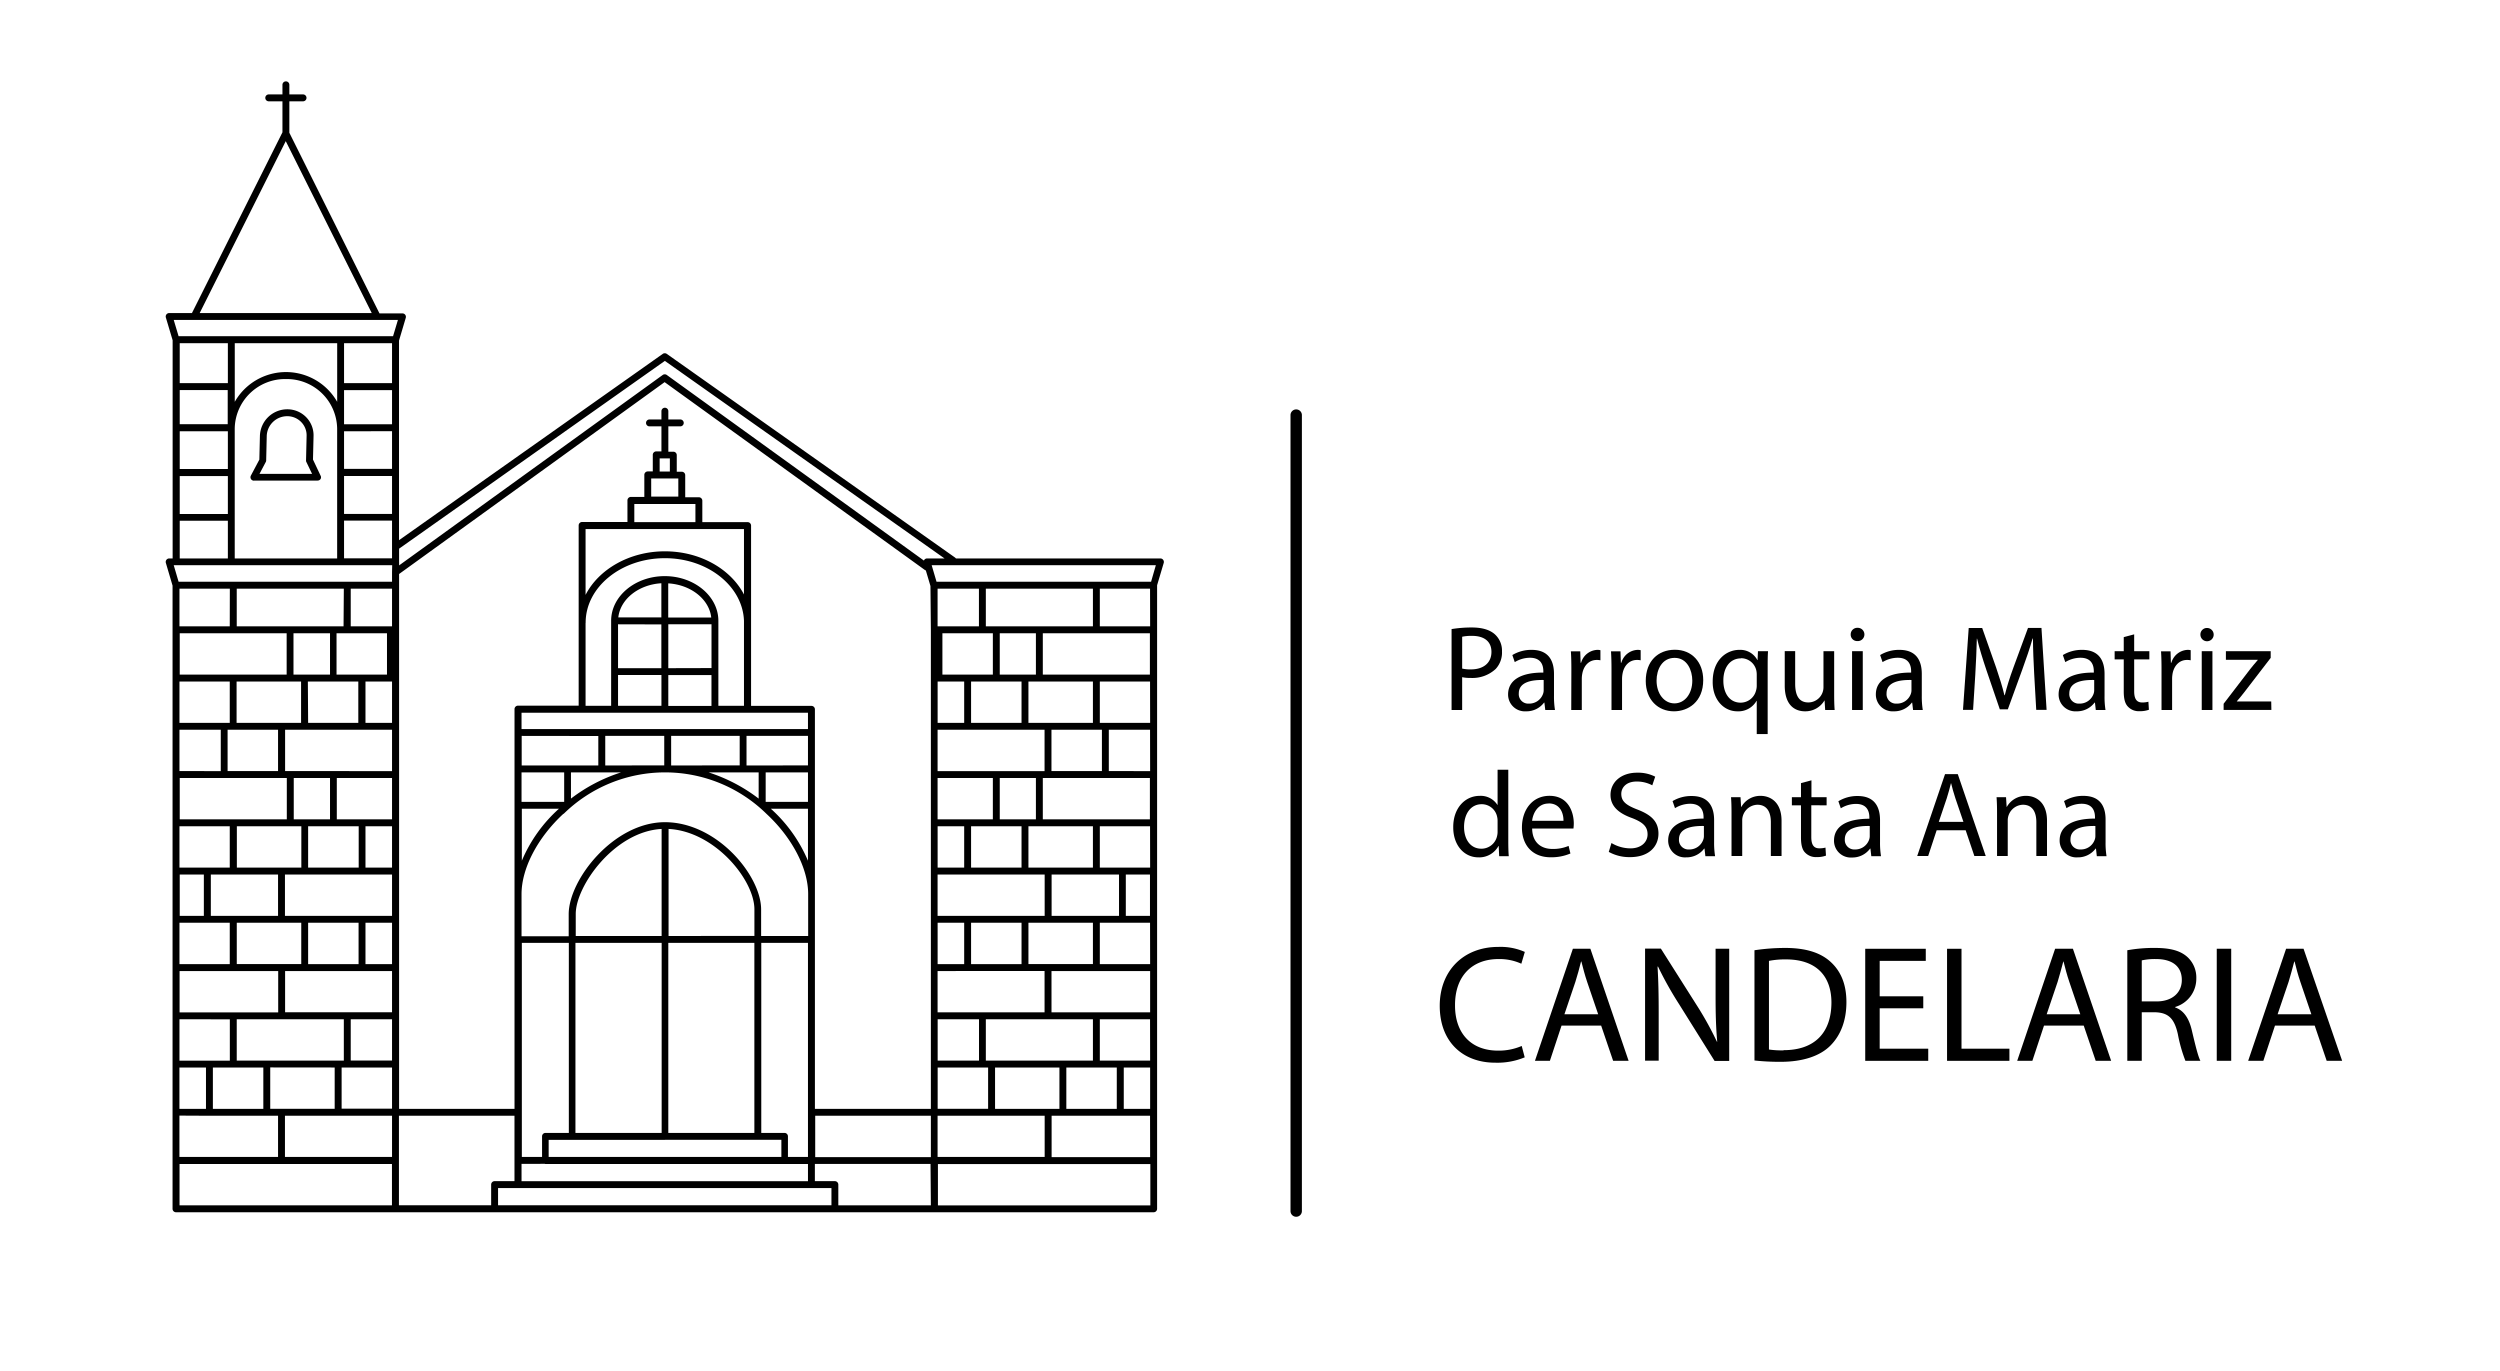 <svg xmlns="http://www.w3.org/2000/svg" viewBox="0 0 659.06 361.42"><defs><style>.cls-1{fill:none;}</style></defs><g id="Capa_2" data-name="Capa 2"><g id="Capa_1-2" data-name="Capa 1"><path class="cls-1" d="M80.79,121.8a.76.76,0,0,1-.09-.42l.15-6.49a5,5,0,0,0-1.42-3.62,5.1,5.1,0,0,0-3.7-1.55h0a5.39,5.39,0,0,0-5.39,5.19l-.15,6.49a.8.8,0,0,1-.11.4l-1.63,3.07,13.86,0Z"></path><rect class="cls-1" x="47.38" y="125.51" width="12.69" height="9.95"></rect><path class="cls-1" d="M61.89,124.55v22.67h27V112.93a13.5,13.5,0,0,0-27,0Zm4.23.8,2.23-4.21.15-6.27a7.22,7.22,0,0,1,7.21-7h0a6.91,6.91,0,0,1,5,2.1,6.83,6.83,0,0,1,1.94,4.94l-.15,6.26,2,4.24a.89.89,0,0,1,0,.88.92.92,0,0,1-.77.42h0l-16.82,0a.91.91,0,0,1-.8-1.34Z"></path><rect class="cls-1" x="47.38" y="137.28" width="12.69" height="9.95"></rect><rect class="cls-1" x="90.7" y="102.85" width="12.65" height="8.98"></rect><rect class="cls-1" x="90.7" y="125.51" width="12.65" height="9.95"></rect><rect class="cls-1" x="81.23" y="243.26" width="13.3" height="10.9"></rect><rect class="cls-1" x="90.7" y="113.7" width="12.65" height="9.95"></rect><rect class="cls-1" x="47.38" y="113.7" width="12.69" height="9.95"></rect><rect class="cls-1" x="90.7" y="90.48" width="12.65" height="10.55"></rect><polygon class="cls-1" points="88.79 216 95.44 216 103.35 216 103.35 205.1 88.79 205.1 88.79 216"></polygon><rect class="cls-1" x="96.35" y="217.82" width="7.01" height="10.9"></rect><polygon class="cls-1" points="80.32 192.38 75.16 192.38 75.16 203.28 76.53 203.28 87.88 203.28 103.35 203.28 103.35 192.38 95.44 192.38 80.32 192.38"></polygon><polygon class="cls-1" points="80.32 230.54 75.12 230.54 75.12 241.44 80.32 241.44 95.44 241.44 103.35 241.44 103.35 230.54 95.44 230.54 80.32 230.54"></polygon><rect class="cls-1" x="47.38" y="90.48" width="12.69" height="10.55"></rect><rect class="cls-1" x="96.35" y="243.26" width="7.01" height="10.9"></rect><polygon class="cls-1" points="60.98 149.04 46.47 149.04 46.4 149.04 45.8 149.04 47.08 153.36 61.5 153.36 91.55 153.36 103.39 153.36 103.39 150.83 103.39 149.04 89.79 149.04 60.98 149.04"></polygon><polygon class="cls-1" points="96.35 179.66 96.35 190.56 103.35 190.56 103.35 179.66 103 179.66 96.35 179.66"></polygon><rect class="cls-1" x="47.38" y="102.85" width="12.69" height="8.98"></rect><polygon class="cls-1" points="92.46 165.12 103 165.12 103.35 165.12 103.35 155.18 92.46 155.18 92.46 165.12"></polygon><path class="cls-1" d="M88.88,105.93V90.48h-27v15.45a15.54,15.54,0,0,1,27,0Z"></path><polygon class="cls-1" points="137.49 187.89 137.49 192.21 158.6 192.21 175.97 192.21 195.89 192.21 213.01 192.21 213.01 187.89 197.04 187.89 175.28 187.89 175.28 187.89 153.46 187.89 137.49 187.89"></polygon><rect class="cls-1" x="201.84" y="203.62" width="11.16" height="7.77"></rect><rect class="cls-1" x="162.93" y="177.94" width="11.43" height="8.13"></rect><polygon class="cls-1" points="162.93 176.12 174.36 176.12 174.35 164.58 162.93 164.58 162.93 176.12"></polygon><rect class="cls-1" x="90.7" y="137.28" width="12.65" height="9.95"></rect><path class="cls-1" d="M163,162.76h11.35v-9C168.34,154.11,163.53,157.94,163,162.76Z"></path><path class="cls-1" d="M213,226.91v-13.7h-9.78A38.75,38.75,0,0,1,213,226.91Z"></path><path class="cls-1" d="M200,203.62H186.81A43.48,43.48,0,0,1,200,210.53Z"></path><rect class="cls-1" x="176.88" y="194.03" width="18.1" height="7.77"></rect><polygon class="cls-1" points="213.01 194.03 196.8 194.03 196.8 201.8 200.93 201.8 213.01 201.8 213.01 194.03"></polygon><path class="cls-1" d="M176.16,153.75v9H187.5C187,157.94,182.15,154.11,176.16,153.75Z"></path><polygon class="cls-1" points="171.67 126.13 171.67 130.91 178.82 130.91 178.82 126.13 177.5 126.13 172.99 126.13 171.67 126.13"></polygon><polygon class="cls-1" points="136.57 313.19 131.3 313.19 131.3 317.76 219.19 317.76 219.19 313.19 213.92 313.19 136.57 313.19"></polygon><rect class="cls-1" x="173.9" y="120.85" width="2.69" height="3.46"></rect><path class="cls-1" d="M135.67,305.9V294.14H105.21V306a.53.53,0,0,1,0,.17v11.64h24.31v-5.47a.91.91,0,0,1,.91-.91h5.28Z"></path><polygon class="cls-1" points="47.08 88.66 60.98 88.66 89.79 88.66 103.62 88.66 104.9 84.35 45.8 84.35 47.08 88.66"></polygon><polygon class="cls-1" points="187.56 164.58 176.17 164.58 176.18 176.12 187.56 176.12 187.56 164.58"></polygon><path class="cls-1" d="M154.37,186.07h6.74v-22.4c0-6.49,6.34-11.78,14.14-11.78h0c7.79,0,14.13,5.29,14.13,11.78v22.4h6.75V163.68c-.32-9.15-9.54-16.52-20.85-16.52-11.52,0-20.89,7.62-20.89,17,0,.06,0,.1,0,.15Z"></path><rect class="cls-1" x="167.22" y="132.86" width="16.11" height="4.79"></rect><rect class="cls-1" x="176.18" y="177.94" width="11.38" height="8.13"></rect><path class="cls-1" d="M154.37,156.83c3.45-6.75,11.52-11.49,20.91-11.49s17.36,4.69,20.85,11.38V139.47H154.37Z"></path><polygon class="cls-1" points="77.44 216 80.32 216 86.97 216 86.97 205.1 77.44 205.1 77.44 216"></polygon><rect class="cls-1" x="159.51" y="194.03" width="15.55" height="7.77"></rect><polygon class="cls-1" points="81.23 228.72 94.53 228.72 94.53 217.82 87.88 217.82 81.23 217.82 81.23 228.72"></polygon><polygon class="cls-1" points="62.41 217.82 62.41 228.72 74.21 228.72 79.41 228.72 79.41 217.82 76.53 217.82 62.41 217.82"></polygon><polygon class="cls-1" points="75.33 37.21 52.64 82.53 98.03 82.53 75.33 37.21"></polygon><rect class="cls-1" x="47.31" y="306.86" width="56.05" height="10.9"></rect><path class="cls-1" d="M74.11,292.32l.1,0h14V281.42h-17v10.9Z"></path><polygon class="cls-1" points="56.12 281.42 56.12 292.32 69.42 292.32 69.42 281.42 61.5 281.42 56.12 281.42"></polygon><polygon class="cls-1" points="79.41 243.26 74.21 243.26 62.41 243.26 62.41 254.16 74.25 254.16 79.41 254.16 79.41 243.26"></polygon><polygon class="cls-1" points="90.64 279.6 90.64 268.7 74.25 268.7 62.41 268.7 62.41 279.6 70.33 279.6 89.14 279.6 90.64 279.6"></polygon><path class="cls-1" d="M175.77,98.85l67.8,48.94a.72.72,0,0,1,.09-.2.91.91,0,0,1,.73-.37H249L175.27,95.14l-70.06,49.5v4.41l69.49-50.2A.92.92,0,0,1,175.77,98.85Z"></path><path class="cls-1" d="M393.18,171.86c0-2.85-2-4.23-5.1-4.23a11.47,11.47,0,0,0-2.62.23v8.39a9.38,9.38,0,0,0,2.3.22C391.13,176.47,393.18,174.84,393.18,171.86Z"></path><polygon class="cls-1" points="73.3 230.54 61.5 230.54 55.58 230.54 55.58 241.44 61.5 241.44 73.3 241.44 73.3 230.54"></polygon><path class="cls-1" d="M545.52,182.75a2.49,2.49,0,0,0,2.66,2.69,3.86,3.86,0,0,0,3.74-2.59,2.85,2.85,0,0,0,.16-.9v-2.69C549,179.2,545.52,179.74,545.52,182.75Z"></path><path class="cls-1" d="M458.87,185.28a4.2,4.2,0,0,0,4-3.07,4.71,4.71,0,0,0,.22-1.35V178a5.11,5.11,0,0,0-.12-1.19,4.13,4.13,0,0,0-4-3.2c-2.91,0-4.68,2.47-4.68,6C454.29,182.59,455.77,185.28,458.87,185.28Z"></path><path class="cls-1" d="M545.83,221.25a2.49,2.49,0,0,0,2.66,2.69,3.86,3.86,0,0,0,3.74-2.6,2.85,2.85,0,0,0,.16-.9v-2.69C549.32,217.69,545.83,218.23,545.83,221.25Z"></path><path class="cls-1" d="M497.34,182.75a2.49,2.49,0,0,0,2.66,2.69,3.86,3.86,0,0,0,3.75-2.59,2.85,2.85,0,0,0,.16-.9v-2.69C500.83,179.2,497.34,179.74,497.34,182.75Z"></path><path class="cls-1" d="M390.61,212c-2.92,0-4.65,2.56-4.65,6,0,3.14,1.54,5.73,4.58,5.73a4.23,4.23,0,0,0,4.13-3.36,4.71,4.71,0,0,0,.13-1.22v-2.69a4.74,4.74,0,0,0-.13-1.18A4.13,4.13,0,0,0,390.61,212Z"></path><path class="cls-1" d="M400.39,182.75a2.49,2.49,0,0,0,2.65,2.69,3.86,3.86,0,0,0,3.75-2.59,2.85,2.85,0,0,0,.16-.9v-2.69C403.88,179.2,400.39,179.74,400.39,182.75Z"></path><path class="cls-1" d="M441.42,185.41c2.69,0,4.71-2.53,4.71-6,0-2.63-1.32-6-4.65-6s-4.77,3.08-4.77,6C436.71,182.85,438.66,185.41,441.42,185.41Z"></path><path class="cls-1" d="M442.62,221.25a2.5,2.5,0,0,0,2.66,2.69,3.87,3.87,0,0,0,3.75-2.6,2.85,2.85,0,0,0,.16-.9v-2.69C446.12,217.69,442.62,218.23,442.62,221.25Z"></path><rect class="cls-1" x="47.31" y="155.18" width="13.28" height="9.95"></rect><polygon class="cls-1" points="47.31 266.88 61.5 266.88 73.34 266.88 73.34 255.98 61.5 255.98 47.31 255.98 47.31 266.88"></polygon><rect class="cls-1" x="47.31" y="281.42" width="6.99" height="10.9"></rect><polygon class="cls-1" points="47.31 279.6 55.21 279.6 60.59 279.6 60.59 268.7 47.31 268.7 47.31 279.6"></polygon><polygon class="cls-1" points="47.31 254.16 60.59 254.16 60.59 243.26 54.67 243.26 47.31 243.26 47.31 254.16"></polygon><rect class="cls-1" x="47.38" y="230.54" width="6.37" height="10.9"></rect><polygon class="cls-1" points="59.13 205.1 47.38 205.1 47.38 216 61.5 216 75.61 216 75.61 205.1 74.25 205.1 59.13 205.1"></polygon><polygon class="cls-1" points="90.06 281.42 90.06 292.3 103.35 292.3 103.35 281.42 91.55 281.42 90.06 281.42"></polygon><polygon class="cls-1" points="47.31 228.72 54.67 228.72 60.59 228.72 60.59 217.82 47.31 217.82 47.31 228.72"></polygon><rect class="cls-1" x="92.46" y="268.7" width="10.89" height="10.9"></rect><polygon class="cls-1" points="75.12 294.14 75.12 305.02 103.35 305.02 103.35 294.14 89.14 294.14 75.12 294.14"></polygon><polygon class="cls-1" points="47.31 305.04 73.3 305.04 73.3 294.14 70.33 294.14 55.21 294.14 47.31 294.14 47.31 305.04"></polygon><polygon class="cls-1" points="94.53 179.66 87.88 179.66 81.23 179.66 81.23 190.56 94.53 190.56 94.53 179.66"></polygon><polygon class="cls-1" points="86.97 177.84 86.97 166.94 77.44 166.94 77.44 177.84 80.32 177.84 86.97 177.84"></polygon><polygon class="cls-1" points="61.5 192.38 60.04 192.38 60.04 203.28 73.34 203.28 73.34 192.38 61.5 192.38"></polygon><polygon class="cls-1" points="79.41 179.66 76.53 179.66 62.41 179.66 62.41 190.56 74.25 190.56 79.41 190.56 79.41 179.66"></polygon><rect class="cls-1" x="47.31" y="192.38" width="10.91" height="10.9"></rect><polygon class="cls-1" points="102.09 177.84 102.09 166.94 91.55 166.94 88.79 166.94 88.79 177.84 95.44 177.84 102.09 177.84"></polygon><polygon class="cls-1" points="80.32 255.98 75.16 255.98 75.16 266.88 91.55 266.88 103.35 266.88 103.35 255.98 95.44 255.98 80.32 255.98"></polygon><polygon class="cls-1" points="47.31 190.56 59.13 190.56 60.59 190.56 60.59 179.66 47.31 179.66 47.31 190.56"></polygon><polygon class="cls-1" points="47.38 166.94 47.38 177.84 61.5 177.84 75.61 177.84 75.61 166.94 61.5 166.94 47.38 166.94"></polygon><polygon class="cls-1" points="62.41 165.12 76.53 165.12 87.88 165.12 90.64 165.12 90.64 155.18 62.41 155.18 62.41 165.12"></polygon><polygon class="cls-1" points="288.12 190.56 288.12 179.66 274 179.66 271.12 179.66 271.12 190.56 276.28 190.56 288.12 190.56"></polygon><polygon class="cls-1" points="247.17 292.3 260.47 292.3 260.47 281.42 258.98 281.42 247.17 281.42 247.17 292.3"></polygon><polygon class="cls-1" points="247.17 305.02 275.4 305.02 275.4 294.14 261.38 294.14 247.17 294.14 247.17 305.02"></polygon><polygon class="cls-1" points="289.94 243.26 289.94 254.16 303.18 254.16 303.18 243.26 295.86 243.26 289.94 243.26"></polygon><rect class="cls-1" x="247.17" y="268.7" width="10.89" height="10.9"></rect><rect class="cls-1" x="296.23" y="281.42" width="6.95" height="10.9"></rect><polygon class="cls-1" points="277.19 255.98 277.19 266.88 289.03 266.88 303.18 266.88 303.18 255.98 289.03 255.98 277.19 255.98"></polygon><polygon class="cls-1" points="289.94 279.6 295.32 279.6 303.18 279.6 303.18 268.7 289.94 268.7 289.94 279.6"></polygon><polygon class="cls-1" points="247.17 266.88 258.98 266.88 275.37 266.88 275.37 255.98 270.21 255.98 255.09 255.98 247.17 255.98 247.17 266.88"></polygon><polygon class="cls-1" points="280.2 294.14 277.23 294.14 277.23 305.04 303.18 305.04 303.18 294.14 295.32 294.14 280.2 294.14"></polygon><polygon class="cls-1" points="247.17 203.28 262.65 203.28 274 203.28 275.37 203.28 275.37 192.38 270.21 192.38 255.09 192.38 247.17 192.38 247.17 203.28"></polygon><polygon class="cls-1" points="247.17 190.56 254.18 190.56 254.18 179.66 247.53 179.66 247.17 179.66 247.17 190.56"></polygon><polygon class="cls-1" points="247.17 216 255.09 216 261.74 216 261.74 205.1 247.17 205.1 247.17 216"></polygon><rect class="cls-1" x="247.17" y="243.26" width="7.01" height="10.9"></rect><rect class="cls-1" x="256" y="243.26" width="13.3" height="10.9"></rect><rect class="cls-1" x="247.17" y="217.82" width="7.01" height="10.9"></rect><polygon class="cls-1" points="247.17 241.44 255.09 241.44 270.21 241.44 275.4 241.44 275.4 230.54 270.21 230.54 255.09 230.54 247.17 230.54 247.17 241.44"></polygon><polygon class="cls-1" points="289.94 228.72 295.86 228.72 303.18 228.72 303.18 217.82 289.94 217.82 289.94 228.72"></polygon><path class="cls-1" d="M514.37,206.54h-.06c-.32,1.28-.67,2.6-1.09,3.91l-2.11,6.25h6.5l-2.12-6.22C515,209.07,514.69,207.79,514.37,206.54Z"></path><path class="cls-1" d="M575.18,258.36c0-3.82-2.76-5.48-6.79-5.53a16,16,0,0,0-3.77.35V264h3.9C572.6,264,575.18,261.73,575.18,258.36Z"></path><path class="cls-1" d="M544,253.49h-.09c-.44,1.75-.92,3.55-1.49,5.35l-2.89,8.55h8.89l-2.89-8.51C544.89,257,544.45,255.2,544,253.49Z"></path><path class="cls-1" d="M492.88,220.44v-2.69c-3.08-.06-6.57.48-6.57,3.5a2.5,2.5,0,0,0,2.66,2.69,3.87,3.87,0,0,0,3.75-2.6A2.85,2.85,0,0,0,492.88,220.44Z"></path><path class="cls-1" d="M604.91,253.49h-.09c-.44,1.75-.92,3.55-1.49,5.35l-2.9,8.55h8.9l-2.89-8.51C605.78,257,605.34,255.2,604.91,253.49Z"></path><path class="cls-1" d="M150.47,203.62v6.91a43.48,43.48,0,0,1,13.21-6.91H150.47Z"></path><path class="cls-1" d="M470.81,252.92a22.43,22.43,0,0,0-4.47.39v23.32a23.47,23.47,0,0,0,3.86.22c8.15,0,12.58-4.56,12.58-12.53C482.82,257.35,478.87,252.92,470.81,252.92Z"></path><polygon class="cls-1" points="247.17 165.12 247.53 165.12 258.07 165.12 258.07 155.18 247.17 155.18 247.17 165.12"></polygon><rect class="cls-1" x="292.31" y="192.38" width="10.87" height="10.9"></rect><polygon class="cls-1" points="289.94 190.56 291.4 190.56 303.18 190.56 303.18 179.66 289.94 179.66 289.94 190.56"></polygon><path class="cls-1" d="M416.89,253.49h-.09c-.44,1.75-.92,3.55-1.49,5.35l-2.89,8.55h8.9l-2.9-8.51C417.77,257,417.33,255.2,416.89,253.49Z"></path><rect class="cls-1" x="296.77" y="230.54" width="6.37" height="10.9"></rect><path class="cls-1" d="M408.22,211.83c-2.85,0-4.1,2.62-4.32,4.58h8.23C412.16,214.62,411.39,211.83,408.22,211.83Z"></path><rect class="cls-1" x="289.94" y="155.18" width="13.25" height="9.95"></rect><polygon class="cls-1" points="246.89 153.36 258.98 153.36 289.03 153.36 303.43 153.36 304.71 149.04 245.61 149.04 246.89 153.36"></polygon><polygon class="cls-1" points="288.12 243.26 276.31 243.26 271.12 243.26 271.12 254.16 276.28 254.16 288.12 254.16 288.12 243.26"></polygon><path class="cls-1" d="M198.79,239.73c0-7.8-10.48-20.58-22.63-21.2v28.22h22.62Z"></path><path class="cls-1" d="M151.7,240.94v5.81h22.65V218.53C161.87,219.21,151.7,233.54,151.7,240.94Z"></path><path class="cls-1" d="M137.49,305h5.33v-5.42a.91.91,0,0,1,.91-.91h6.15V248.57H137.49Z"></path><polygon class="cls-1" points="144.64 300.48 144.64 304.99 205.91 304.99 205.91 300.48 199.7 300.48 175.27 300.48 175.27 300.48 150.79 300.48 144.64 300.48"></polygon><polygon class="cls-1" points="198.79 298.66 198.79 248.57 176.17 248.57 176.18 298.66 198.79 298.66"></polygon><path class="cls-1" d="M137.49,311.38H213v-4.54H206.9l-.08,0H143.73a.8.8,0,0,1-.21-.05h-6Z"></path><polygon class="cls-1" points="214.83 305.02 245.32 305.04 245.32 294.14 214.83 294.14 214.83 305.02"></polygon><path class="cls-1" d="M214.83,311.38h5.27a.91.91,0,0,1,.91.91v5.47h24.31v-10.9l-30.49,0Z"></path><polygon class="cls-1" points="248.44 166.94 248.44 177.84 255.09 177.84 261.74 177.84 261.74 166.94 258.98 166.94 248.44 166.94"></polygon><path class="cls-1" d="M243.86,150.24l-68.62-49.53-70,50.58v141h30.46V187a.91.91,0,0,1,.91-.91h16V138.56a.9.9,0,0,1,.91-.91H165.4V132a.91.91,0,0,1,.91-.91h3.54v-5.82a.91.91,0,0,1,.91-.91h1.32v-4.37A.91.91,0,0,1,173,119h1.38v-6.68h-3.15a.91.91,0,1,1,0-1.82h3.15v-2.18a.91.91,0,0,1,1.82,0v2.18h3.15a.91.91,0,1,1,0,1.82h-3.15V119h1.31a.9.9,0,0,1,.91.91v4.37h1.32a.91.91,0,0,1,.91.91V131h3.6a.91.91,0,0,1,.91.91v5.7H197a.91.91,0,0,1,.91.91v24.63q0,.48,0,1c0,.06,0,.1,0,.15v21.77h16a.91.91,0,0,1,.91.91V292.32h30.49V154.46l-1.22-4.11A.88.88,0,0,1,243.86,150.24Z"></path><path class="cls-1" d="M137.49,226.91a38.59,38.59,0,0,1,9.77-13.7h-9.77Z"></path><polygon class="cls-1" points="137.49 201.8 149.56 201.8 157.69 201.8 157.69 194.03 137.49 194.03 137.49 201.8"></polygon><rect class="cls-1" x="137.49" y="203.62" width="11.16" height="7.77"></rect><polygon class="cls-1" points="151.71 298.66 174.36 298.66 174.35 248.57 151.71 248.57 151.71 298.66"></polygon><path class="cls-1" d="M137.49,246.75h12.39v-5.81c0-9.14,11.86-24.26,25.37-24.26h0c13.75,0,25.36,14.16,25.36,23v7H213V235.69c0-6.75-4.23-14.85-11-21.15a38.16,38.16,0,0,0-53.45,0c-6.81,6.3-11,14.4-11,21.15Z"></path><path class="cls-1" d="M213,305V248.57h-12.4v50.09h6.21a.91.91,0,0,1,.91.91V305Z"></path><polygon class="cls-1" points="277.19 192.38 277.19 203.28 290.49 203.28 290.49 192.38 289.03 192.38 277.19 192.38"></polygon><polygon class="cls-1" points="303.14 205.1 291.4 205.1 276.28 205.1 274.91 205.1 274.91 216 289.03 216 303.14 216 303.14 205.1"></polygon><polygon class="cls-1" points="294.95 241.44 294.95 230.54 289.03 230.54 277.23 230.54 277.23 241.44 289.03 241.44 294.95 241.44"></polygon><rect class="cls-1" x="247.17" y="306.86" width="56.01" height="10.9"></rect><polygon class="cls-1" points="256 217.82 256 228.72 269.3 228.72 269.3 217.82 262.65 217.82 256 217.82"></polygon><polygon class="cls-1" points="288.12 228.72 288.12 217.82 274 217.82 271.12 217.82 271.12 228.72 276.31 228.72 288.12 228.72"></polygon><polygon class="cls-1" points="259.89 165.12 262.65 165.12 274 165.12 288.12 165.12 288.12 155.18 259.89 155.18 259.89 165.12"></polygon><polygon class="cls-1" points="256 179.66 256 190.56 269.3 190.56 269.3 179.66 262.65 179.66 256 179.66"></polygon><polygon class="cls-1" points="303.14 166.94 289.03 166.94 274.91 166.94 274.91 177.84 289.03 177.84 303.14 177.84 303.14 166.94"></polygon><polygon class="cls-1" points="273.09 177.84 273.09 166.94 263.56 166.94 263.56 177.84 270.21 177.84 273.09 177.84"></polygon><polygon class="cls-1" points="281.11 292.32 294.41 292.32 294.41 281.42 289.03 281.42 281.11 281.42 281.11 292.32"></polygon><path class="cls-1" d="M276.32,292.3l.1,0h2.87v-10.9h-17V292.3Z"></path><polygon class="cls-1" points="259.89 268.7 259.89 279.6 261.38 279.6 280.2 279.6 288.12 279.6 288.12 268.7 276.28 268.7 259.89 268.7"></polygon><polygon class="cls-1" points="273.09 216 273.09 205.1 263.56 205.1 263.56 216 270.21 216 273.09 216"></polygon><path d="M305.93,147.22H252a1.19,1.19,0,0,0-.22-.23l-76-53.7a.93.93,0,0,0-1.06,0l-69.53,49.12V124.6s0,0,0,0a0,0,0,0,0,0,0V112.79a0,0,0,0,0,0,0s0,0,0,0v-23l1.78-6a.91.91,0,0,0-.87-1.17h-6.06L76.28,35V26.71h3.61a.91.91,0,0,0,0-1.82H76.28V22.36a.91.91,0,1,0-1.82,0v2.53H70.85a.91.91,0,1,0,0,1.82h3.61v8.17L50.6,82.53h-6a.92.92,0,0,0-.88,1.17l1.79,6v57.52h-.91a.91.91,0,0,0-.73.37.92.92,0,0,0-.15.8l1.77,6V166a.29.29,0,0,0,0,.09v12.55a.24.24,0,0,0,0,.08v12.72a.29.29,0,0,0,0,.09v25.26a.29.29,0,0,0,0,.09v12.72a.29.29,0,0,0,0,.09v12.54a.29.29,0,0,0,0,.09v12.72a.29.29,0,0,0,0,.09V267.7a.29.29,0,0,0,0,.09v12.72a.29.29,0,0,0,0,.09v38.07a.91.91,0,0,0,.91.91H304.13a.91.91,0,0,0,.91-.91V280.6s0-.06,0-.09V267.79s0-.06,0-.09V255.16s0-.06,0-.09V242.35s0-.06,0-.09V229.72s0-.06,0-.09V216.91s0-.06,0-.09V191.56s0-.06,0-.09V178.75s0-.05,0-.08V166.12s0-.06,0-.09V154.28l1.75-5.89a.92.92,0,0,0-.15-.8A.91.91,0,0,0,305.93,147.22Zm-200.72.91v-3.49l70.06-49.5L249,147.22h-4.6a.91.91,0,0,0-.73.37.72.72,0,0,0-.09.2l-67.8-48.94a.92.92,0,0,0-1.07,0l-69.49,50.2ZM75.33,37.21,98,82.53H52.64Zm28,280.55h-56v-10.9h56ZM87,216H77.44V205.1H87Zm.91,1.82h6.65v10.9H81.23v-10.9Zm-8.47,0v10.9h-17v-10.9h17ZM70.33,279.6H62.41V268.7H90.64v10.9H70.33Zm17.9,1.82V292.3h-14l-.1,0H71.24v-10.9Zm-18.81,0v10.9H56.12v-10.9h13.3Zm-7-27.26v-10.9h17v10.9h-17Zm-.91-12.72H55.58v-10.9H73.3v10.9ZM75.61,216H47.38V205.1H75.61ZM60,203.28v-10.9h13.3v10.9Zm2.37-12.72v-10.9h17v10.9h-17Zm15-12.72v-10.9H87v10.9H77.44Zm3.79,1.82h13.3v10.9H81.23Zm7.56-1.82v-10.9h13.3v10.9H88.79Zm1.85-12.72H62.41v-9.94H90.64Zm-15,1.82v10.9H47.38v-10.9H75.61Zm-15-1.82H47.31v-9.94H60.59Zm0,14.54v10.9H47.31v-10.9Zm-2.37,12.72v10.9H47.31v-10.9Zm2.37,25.44v10.9H47.31v-10.9Zm-6.83,12.72v10.9H47.38v-10.9Zm.91,12.72h5.92v10.9H47.31v-10.9ZM61.5,256H73.34v10.9h-26V256Zm-.91,12.72v10.9H47.31V268.7ZM54.3,281.42v10.9h-7v-10.9Zm.91,12.72H73.3V305h-26v-10.9ZM103.35,305H75.12V294.14h28.23Zm0-12.72H90.06V281.42h13.29Zm0-12.7H92.46V268.7h10.89Zm0-12.72H75.16V256h28.19ZM81.23,254.16v-10.9h13.3v10.9Zm22.12,0h-7v-10.9h7Zm0-12.72H75.12v-10.9h28.23Zm0-12.72h-7v-10.9h7Zm0-12.72H88.79V205.1h14.56Zm0-12.72H75.16v-10.9h28.19Zm0-12.72h-7v-10.9h7Zm0-25.44H92.46v-9.94h10.89Zm0-14.29v2.53H47.08L45.8,149h57.59Zm-43.32-48v9H47.38v-9ZM47.38,101V90.48H60.07V101ZM60.07,113.7v9.94H47.38V113.7Zm0,11.81v10H47.38v-10Zm0,11.77v9.94H47.38v-9.94ZM75.39,99.93a13.26,13.26,0,0,1,13.49,13v34.29h-27V112.93A13.27,13.27,0,0,1,75.39,99.93Zm-13.5,6V90.48h27v15.45a15.54,15.54,0,0,0-27,0Zm41.46-3.08v9H90.7v-9ZM90.7,101V90.48h12.65V101Zm12.65,12.67v9.94H90.7V113.7Zm0,11.81v10H90.7v-10Zm0,11.77v9.94H90.7v-9.94Zm.27-48.62H47.08L45.8,84.35h59.1Zm25.86,223.63v5.47H105.17V306.12a.53.53,0,0,0,0-.17V294.14h30.46v17.24h-5.28A.91.91,0,0,0,129.48,312.29Zm89.71,5.47H131.3V313.2h87.89ZM177.5,126.13h1.32v4.78h-7.15v-4.78h5.83Zm-3.6-1.82v-3.46h2.69v3.46Zm9.43,8.55v4.79H167.22v-4.79Zm12.8,6.61v17.25c-3.49-6.69-11.52-11.38-20.85-11.38s-17.46,4.74-20.91,11.49V139.47Zm-41.74,24.68c0-9.37,9.37-17,20.89-17,11.31,0,20.53,7.37,20.85,16.52v22.39h-6.75v-22.4c0-6.49-6.34-11.78-14.13-11.78h0c-7.8,0-14.14,5.29-14.14,11.78v22.4h-6.74V164.3C154.37,164.25,154.39,164.21,154.39,164.15Zm21.79,12V164.58h11.39v11.54Zm11.38,1.82v8.13H176.18v-8.13Zm-11.4-15.18v-9c6,.36,10.8,4.19,11.34,9Zm-1.81,1.82v11.54H162.93V164.58ZM163,162.76c.54-4.82,5.35-8.65,11.35-9v9Zm11.37,15.18v8.13H162.93v-8.13Zm.92,9.95H213v4.31H137.49v-4.31h37.79Zm26.56,23.5v-7.77H213v7.77ZM213,213.21v13.7a38.75,38.75,0,0,0-9.78-13.7ZM200.93,201.8H196.8V194H213v7.77Zm-5,1.82H200v6.91a43.48,43.48,0,0,0-13.21-6.91Zm-19-1.82V194H195v7.77Zm-17.37,0V194h15.55v7.77Zm4.17,1.82a43.48,43.48,0,0,0-13.21,6.91v-6.91h13.21Zm-6-9.59v7.77h-20.2V194Zm-9,9.59v7.77H137.49v-7.77Zm-1.39,9.59a38.59,38.59,0,0,0-9.77,13.7v-13.7Zm1.26,1.33a38.16,38.16,0,0,1,53.45,0c6.81,6.3,11,14.4,11,21.15v11.06h-12.4v-7c0-8.89-11.61-23-25.36-23h0c-13.51,0-25.37,15.12-25.37,24.26v5.81H137.49V235.69C137.49,228.94,141.71,220.84,148.52,214.54Zm58.3,84.12h-6.21V248.57H213V305h-5.28v-5.42A.91.91,0,0,0,206.82,298.66Zm-32.47-50.09v50.09H151.7V248.57Zm-22.65-1.82v-5.81c0-7.4,10.17-21.73,22.64-22.41v28.22Zm23.57,53.73h30.64V305H144.64v-4.51h30.63Zm.9-53.73V218.53c12.15.62,22.63,13.4,22.63,21.2v7Zm22.62,1.82v50.09H176.18V248.57Zm-48.91,0v50.09h-6.15a.91.91,0,0,0-.91.91V305h-5.33V248.57Zm-6.36,58.24a.8.8,0,0,0,.21.05h63.09l.08,0H213v4.54H137.49v-4.57Zm101.8,10.95H221v-5.47a.91.91,0,0,0-.91-.91h-5.27v-4.54l30.49,0Zm0-12.72-30.49,0V294.14h30.49Zm0-139V292.32H214.83V187a.91.91,0,0,0-.91-.91H198V164.3c0-.05,0-.09,0-.15q0-.48,0-1V138.56a.91.91,0,0,0-.91-.91H185.15V132a.91.91,0,0,0-.91-.91h-3.6v-5.82a.91.91,0,0,0-.91-.91h-1.32v-4.37a.9.9,0,0,0-.91-.91h-1.31v-6.68h3.15a.91.91,0,1,0,0-1.82h-3.15v-2.18a.91.91,0,0,0-1.82,0v2.18h-3.15a.91.91,0,1,0,0,1.82h3.15V119H173a.91.91,0,0,0-.91.91v4.37h-1.32a.91.91,0,0,0-.91.91V131h-3.54a.91.91,0,0,0-.91.91v5.7H153.46a.9.9,0,0,0-.91.91v47.51h-16a.91.91,0,0,0-.91.91V292.32H105.21v-141l70-50.58,68.62,49.53a.88.88,0,0,0,.24.11l1.22,4.11Zm57.86,151.73h-56v-10.9h56ZM288.12,279.6H259.89V268.7h28.23Zm.91,1.82h5.38v10.9h-13.3v-10.9Zm-9.74,0v10.9h-2.87l-.1,0h-14V281.42Zm-8.17-27.26v-10.9h17v10.9h-17ZM263.56,216V205.1h9.53V216h-9.53Zm5.74,1.82v10.9H256v-10.9h13.3Zm1.82,0h17v10.9h-17Zm6.11,23.62v-10.9H295v10.9H277.23ZM274.91,216V205.1h28.23V216H274.91Zm-11.35-38.16v-10.9h9.53v10.9h-9.53Zm5.74,1.82v10.9H256v-10.9h13.3Zm1.82,0h17v10.9h-17Zm19.37,23.62h-13.3v-10.9h13.3Zm-15.58-25.44v-10.9h28.23v10.9H274.91Zm13.21-12.72H259.89v-9.94h28.23Zm-26.38,1.82v10.9h-13.3v-10.9h13.3Zm-3.67-1.82h-10.9v-9.94h10.9Zm-10.54,14.54h6.65v10.9h-7v-10.9Zm7.56,12.72h20.28v10.9h-28.2v-10.9Zm6.65,12.72V216H247.17V205.1Zm-7.56,12.72v10.9h-7v-10.9Zm.91,12.72H275.4v10.9H247.17v-10.9Zm14.21,12.72v10.9H256v-10.9Zm-15.12,0v10.9h-7v-10.9Zm.91,12.72h20.28v10.9h-28.2V256Zm3,12.72v10.9h-10.9V268.7Zm.91,12.72h1.49V292.3h-13.3V281.42Zm2.4,12.72h14V305H247.17V294.14Zm41.8,10.9H277.23v-10.9h25.95Zm0-12.72h-6.95v-10.9h6.95Zm0-12.72H289.94V268.7h13.24Zm0-12.72h-26V256h26Zm0-12.72H289.94v-10.9h13.24Zm-6.41-12.72v-10.9h6.37v10.9Zm6.41-12.72H289.94v-10.9h13.24Zm0-25.44H292.31v-10.9h10.87Zm0-12.72H289.94v-10.9h13.24Zm0-25.44H289.94v-9.94h13.24Zm.25-11.76H246.89L245.61,149h59.1Z"></path><path d="M66.92,126.69l16.82,0h0a.92.92,0,0,0,.77-.42.89.89,0,0,0,0-.88l-2-4.24.15-6.26A6.83,6.83,0,0,0,80.73,110a6.91,6.91,0,0,0-5-2.1h0a7.22,7.22,0,0,0-7.21,7l-.15,6.27-2.23,4.21a.91.91,0,0,0,.8,1.34Zm3.14-4.89a.8.8,0,0,0,.11-.4l.15-6.49a5.39,5.39,0,0,1,5.39-5.19h0a5.1,5.1,0,0,1,3.7,1.55,5,5,0,0,1,1.42,3.62l-.15,6.49a.76.76,0,0,0,.09.42l1.5,3.12-13.86,0Z"></path><path d="M385.46,178.52a9.57,9.57,0,0,0,2.24.2,9,9,0,0,0,6.6-2.37,6.36,6.36,0,0,0,1.66-4.62,5.8,5.8,0,0,0-1.88-4.51c-1.29-1.16-3.3-1.8-6.06-1.8a32.78,32.78,0,0,0-5.35.42v21.33h2.79Zm0-10.66a11.47,11.47,0,0,1,2.62-.23c3.08,0,5.1,1.38,5.1,4.23s-2.05,4.61-5.42,4.61a9.38,9.38,0,0,1-2.3-.22Z"></path><path d="M397.57,183.07a4.42,4.42,0,0,0,4.74,4.45,5.77,5.77,0,0,0,4.74-2.3h.09l.23,1.95h2.56a22,22,0,0,1-.26-3.71v-5.8c0-3.11-1.15-6.34-5.89-6.34a9.64,9.64,0,0,0-5.09,1.37l.64,1.86a7.75,7.75,0,0,1,4-1.15c3.18,0,3.53,2.31,3.53,3.59v.32C400.9,177.27,397.57,179.32,397.57,183.07Zm9.38-3.81V182a2.85,2.85,0,0,1-.16.9,3.86,3.86,0,0,1-3.75,2.59,2.49,2.49,0,0,1-2.65-2.69C400.39,179.74,403.88,179.2,407,179.26Z"></path><path d="M414.22,187.17H417v-8.26a7.26,7.26,0,0,1,.13-1.31c.38-2.12,1.79-3.62,3.78-3.62a4.54,4.54,0,0,1,1,.09v-2.66a3.26,3.26,0,0,0-.8-.09,4.64,4.64,0,0,0-4.29,3.39h-.13l-.1-3h-2.47c.1,1.44.13,3,.13,4.84Z"></path><path d="M424.83,187.17h2.78v-8.26a8.29,8.29,0,0,1,.13-1.31c.38-2.12,1.79-3.62,3.78-3.62a4.54,4.54,0,0,1,1,.09v-2.66a3.26,3.26,0,0,0-.8-.09,4.64,4.64,0,0,0-4.29,3.39h-.13l-.1-3H424.7c.09,1.44.13,3,.13,4.84Z"></path><path d="M441.29,187.52c3.75,0,7.72-2.49,7.72-8.23,0-4.74-3-8-7.46-8s-7.69,3-7.69,8.23C433.86,184.45,437.09,187.52,441.29,187.52Zm.19-14.09c3.33,0,4.65,3.33,4.65,6,0,3.49-2,6-4.71,6s-4.71-2.56-4.71-6C436.71,176.51,438.15,173.43,441.48,173.43Z"></path><path d="M458,187.52a5.5,5.5,0,0,0,5.06-2.75h.06v8.74H466V175.93c0-1.6,0-3,.1-4.26h-2.66l-.1,2.34h-.06a5.09,5.09,0,0,0-4.77-2.69c-3.27,0-7,2.56-7,8.36C451.44,184.39,454.39,187.52,458,187.52Zm1-14a4.13,4.13,0,0,1,4,3.2,5.11,5.11,0,0,1,.12,1.19v2.91a4.71,4.71,0,0,1-.22,1.35,4.2,4.2,0,0,1-4,3.07c-3.1,0-4.58-2.69-4.58-5.76C454.29,176,456.06,173.56,459,173.56Z"></path><path d="M475.85,187.52a5.84,5.84,0,0,0,5.13-2.88H481l.16,2.53h2.5c-.1-1.21-.13-2.62-.13-4.23V171.67h-2.82v9.51a4,4,0,0,1-4,4c-2.56,0-3.46-2-3.46-4.94v-8.58H470.5v9.06C470.5,186.18,473.42,187.52,475.85,187.52Z"></path><rect x="488.25" y="171.67" width="2.82" height="15.5"></rect><path d="M489.59,169a1.75,1.75,0,1,0,.07-3.49,1.72,1.72,0,0,0-1.77,1.76A1.68,1.68,0,0,0,489.59,169Z"></path><path d="M494.52,183.07a4.42,4.42,0,0,0,4.74,4.45,5.78,5.78,0,0,0,4.75-2.3h.09l.23,1.95h2.56a22,22,0,0,1-.26-3.71v-5.8c0-3.11-1.15-6.34-5.89-6.34a9.62,9.62,0,0,0-5.09,1.37l.64,1.86a7.75,7.75,0,0,1,4-1.15c3.17,0,3.53,2.31,3.53,3.59v.32C497.86,177.27,494.52,179.32,494.52,183.07Zm9.39-3.81V182a2.85,2.85,0,0,1-.16.9,3.86,3.86,0,0,1-3.75,2.59,2.49,2.49,0,0,1-2.66-2.69C497.34,179.74,500.83,179.2,503.91,179.26Z"></path><path d="M520.73,177.92c.19-3.24.35-6.86.41-9.55h.07c.6,2.56,1.47,5.35,2.49,8.39L527.2,187h2.11l3.81-10.47c1.09-3,2-5.67,2.72-8.2h.1c0,2.69.16,6.31.32,9.32l.54,9.48h2.73l-1.35-21.59h-3.55L530.78,176c-1,2.72-1.73,5.09-2.27,7.27h-.1c-.54-2.25-1.28-4.62-2.18-7.27l-3.68-10.45H519l-1.51,21.59h2.66Z"></path><path d="M542.7,183.07a4.42,4.42,0,0,0,4.74,4.45,5.77,5.77,0,0,0,4.74-2.3h.1l.22,1.95h2.56a22.09,22.09,0,0,1-.25-3.71v-5.8c0-3.11-1.16-6.34-5.9-6.34a9.64,9.64,0,0,0-5.09,1.37l.64,1.86a7.76,7.76,0,0,1,4-1.15c3.17,0,3.52,2.31,3.52,3.59v.32C546,177.27,542.7,179.32,542.7,183.07Zm9.38-3.81V182a2.85,2.85,0,0,1-.16.9,3.86,3.86,0,0,1-3.74,2.59,2.49,2.49,0,0,1-2.66-2.69C545.52,179.74,549,179.2,552.08,179.26Z"></path><path d="M561,186.31a3.89,3.89,0,0,0,3,1.18,7,7,0,0,0,2.5-.38l-.13-2.12a6,6,0,0,1-1.63.2c-1.57,0-2.12-1.09-2.12-3v-8.36h4v-2.15h-4v-4.45l-2.75.73v3.72h-2.4v2.15h2.4v8.45C559.87,184.1,560.16,185.47,561,186.31Z"></path><path d="M569.83,187.17h2.79v-8.26a8.36,8.36,0,0,1,.12-1.31c.39-2.12,1.8-3.62,3.78-3.62a4.41,4.41,0,0,1,1,.09v-2.66a3.2,3.2,0,0,0-.8-.09,4.65,4.65,0,0,0-4.29,3.39h-.13l-.09-3H569.7c.1,1.44.13,3,.13,4.84Z"></path><rect x="580.43" y="171.67" width="2.82" height="15.5"></rect><path d="M581.84,165.55a1.71,1.71,0,0,0-1.76,1.76,1.75,1.75,0,1,0,1.76-1.76Z"></path><path d="M598.75,184.93h-9.06v-.06c.7-.81,1.34-1.57,2-2.44l6.92-9,0-1.76H586.8v2.27h8.4V174c-.71.83-1.35,1.57-2,2.4l-7,9.13v1.63h12.59Z"></path><path d="M394.8,202.92v9.26h-.06a5.19,5.19,0,0,0-4.68-2.37c-3.78,0-7,3.17-6.95,8.33,0,4.71,2.88,7.88,6.63,7.88a5.76,5.76,0,0,0,5.29-3h.06l.13,2.69h2.53c-.1-1.06-.13-2.63-.13-4V202.92Zm0,16.24a4.71,4.71,0,0,1-.13,1.22,4.23,4.23,0,0,1-4.13,3.36c-3,0-4.58-2.59-4.58-5.73,0-3.43,1.73-6,4.65-6a4.13,4.13,0,0,1,4.06,3.27,4.74,4.74,0,0,1,.13,1.18Z"></path><path d="M414,225l-.48-2a10.37,10.37,0,0,1-4.3.8c-2.81,0-5.25-1.57-5.31-5.38h10.89a11.45,11.45,0,0,0,.09-1.32c0-2.85-1.34-7.3-6.4-7.3-4.52,0-7.27,3.68-7.27,8.36S404,226,408.8,226A12.73,12.73,0,0,0,414,225Zm-5.74-13.2c3.17,0,3.94,2.79,3.91,4.58H403.9C404.12,214.45,405.37,211.83,408.22,211.83Z"></path><path d="M437.21,219.77c0-3.17-1.86-4.93-5.51-6.34-3-1.15-4.29-2.15-4.29-4.16,0-1.48,1.12-3.24,4.07-3.24a8.56,8.56,0,0,1,4.1,1l.77-2.28a9.94,9.94,0,0,0-4.78-1.05c-4.19,0-7,2.49-7,5.86,0,3,2.18,4.86,5.7,6.11,2.92,1.13,4.07,2.28,4.07,4.3s-1.67,3.68-4.52,3.68a9.84,9.84,0,0,1-5-1.41l-.71,2.34a11.17,11.17,0,0,0,5.51,1.38C434.74,226,437.21,223.1,437.21,219.77Z"></path><path d="M440.93,211.19l.64,1.86a7.67,7.67,0,0,1,4-1.16c3.17,0,3.53,2.31,3.53,3.59v.32c-6,0-9.33,2-9.33,5.77a4.42,4.42,0,0,0,4.75,4.45,5.78,5.78,0,0,0,4.74-2.31h.09l.23,2h2.56a22.07,22.07,0,0,1-.26-3.72v-5.8c0-3.1-1.15-6.34-5.89-6.34A9.55,9.55,0,0,0,440.93,211.19Zm8.26,9.25a2.85,2.85,0,0,1-.16.9,3.87,3.87,0,0,1-3.75,2.6,2.5,2.5,0,0,1-2.66-2.69c0-3,3.5-3.56,6.57-3.5Z"></path><path d="M466.84,216.73v8.94h2.82v-9.26c0-5.32-3.33-6.6-5.48-6.6a5.68,5.68,0,0,0-5.12,2.92H459l-.16-2.57h-2.5c.1,1.28.13,2.6.13,4.2v11.31h2.82v-9.33a4.12,4.12,0,0,1,4-4.19C465.91,212.15,466.84,214.23,466.84,216.73Z"></path><path d="M481.54,212.31v-2.15h-4v-4.45l-2.76.74v3.71h-2.4v2.15h2.4v8.45c0,1.83.29,3.21,1.09,4a3.9,3.9,0,0,0,3,1.19,6.75,6.75,0,0,0,2.5-.39l-.13-2.11a6.5,6.5,0,0,1-1.63.19c-1.57,0-2.11-1.09-2.11-3v-8.36Z"></path><path d="M493,223.71h.09l.23,2h2.56a22.07,22.07,0,0,1-.26-3.72v-5.8c0-3.1-1.15-6.34-5.89-6.34a9.53,9.53,0,0,0-5.09,1.38l.64,1.86a7.67,7.67,0,0,1,4-1.16c3.17,0,3.53,2.31,3.53,3.59v.32c-6,0-9.32,2-9.32,5.77a4.42,4.42,0,0,0,4.74,4.45A5.78,5.78,0,0,0,493,223.71Zm-4,.23a2.5,2.5,0,0,1-2.66-2.69c0-3,3.49-3.56,6.57-3.5v2.69a2.85,2.85,0,0,1-.16.9A3.87,3.87,0,0,1,489,223.94Z"></path><path d="M520.49,225.67h3l-7.37-21.59h-3.36l-7.34,21.59h2.89l2.24-6.79h7.65Zm-9.38-9,2.11-6.25c.42-1.31.77-2.63,1.09-3.91h.06c.32,1.25.64,2.53,1.12,3.94l2.12,6.22Z"></path><path d="M536.83,216.73v8.94h2.81v-9.26c0-5.32-3.33-6.6-5.47-6.6a5.71,5.71,0,0,0-5.13,2.92H529l-.16-2.57h-2.5c.1,1.28.13,2.6.13,4.2v11.31h2.82v-9.33a4.12,4.12,0,0,1,4-4.19C535.9,212.15,536.83,214.23,536.83,216.73Z"></path><path d="M549.22,209.81a9.55,9.55,0,0,0-5.09,1.38l.64,1.86a7.67,7.67,0,0,1,4-1.16c3.17,0,3.52,2.31,3.52,3.59v.32c-6,0-9.32,2-9.32,5.77a4.42,4.42,0,0,0,4.74,4.45,5.78,5.78,0,0,0,4.74-2.31h.1l.22,2h2.56a22.14,22.14,0,0,1-.25-3.72v-5.8C555.12,213.05,554,209.81,549.22,209.81Zm3.17,10.63a2.85,2.85,0,0,1-.16.9,3.86,3.86,0,0,1-3.74,2.6,2.49,2.49,0,0,1-2.66-2.69c0-3,3.49-3.56,6.56-3.5Z"></path><path d="M395.06,252.83a13.93,13.93,0,0,1,6,1.23l.92-3.11a15.75,15.75,0,0,0-7-1.32c-9.16,0-15.43,6.27-15.43,15.52,0,9.69,6.27,15,14.59,15a18.81,18.81,0,0,0,7.81-1.41l-.79-3a15.21,15.21,0,0,1-6.23,1.23c-7.19,0-11.35-4.65-11.35-11.88C383.53,257.26,388.13,252.83,395.06,252.83Z"></path><path d="M414.65,250.11l-10,29.55h3.94l3.07-9.29H422.1l3.16,9.29h4.08l-10.08-29.55Zm-2.23,17.28,2.89-8.55c.57-1.8,1.05-3.6,1.49-5.35h.09c.44,1.71.88,3.46,1.53,5.39l2.9,8.51Z"></path><path d="M452.27,262.48c0,4.6.08,8.19.43,12.14l-.08,0a86.17,86.17,0,0,0-5.31-9.6l-9.47-14.95h-4.16v29.55h3.59V267c0-4.9-.08-8.45-.3-12.18l.13,0a93.91,93.91,0,0,0,5.52,9.86l9.38,15h3.86V250.11h-3.59Z"></path><path d="M470.63,249.9a54.89,54.89,0,0,0-8.11.61v29.06a61.44,61.44,0,0,0,6.93.35c5.74,0,10.3-1.49,13.06-4.25s4.25-6.66,4.25-11.48-1.53-8.2-4.16-10.61S476.11,249.9,470.63,249.9Zm-.43,27a23.47,23.47,0,0,1-3.86-.22V253.31a22.43,22.43,0,0,1,4.47-.39c8.06,0,12,4.43,12,11.4C482.78,272.29,478.35,276.85,470.2,276.85Z"></path><polygon points="495.53 265.81 507.02 265.81 507.02 262.65 495.53 262.65 495.53 253.31 507.68 253.31 507.68 250.12 491.72 250.12 491.72 279.66 508.33 279.66 508.33 276.46 495.53 276.46 495.53 265.81"></polygon><polygon points="517.1 250.12 513.29 250.12 513.29 279.66 529.73 279.66 529.73 276.46 517.1 276.46 517.1 250.12"></polygon><path d="M541.78,250.11l-10,29.55h4l3.07-9.29h10.47l3.16,9.29h4.07l-10.08-29.55Zm-2.23,17.28,2.89-8.55c.57-1.8,1-3.6,1.49-5.35H544c.43,1.71.87,3.46,1.53,5.39l2.89,8.51Z"></path><path d="M573.43,265.59v-.13a7.76,7.76,0,0,0,5.57-7.54,7.32,7.32,0,0,0-2.33-5.61c-1.84-1.67-4.47-2.41-8.54-2.41a39.2,39.2,0,0,0-7.32.61v29.15h3.81v-12.8h3.59c3.47.13,5,1.67,5.92,5.74a39.2,39.2,0,0,0,2,7.06h3.95c-.61-1.14-1.31-4-2.28-8.11C577.07,268.48,575.71,266.38,573.43,265.59ZM568.52,264h-3.9V253.18a16,16,0,0,1,3.77-.35c4,0,6.79,1.71,6.79,5.53C575.18,261.73,572.6,264,568.52,264Z"></path><rect x="584.39" y="250.11" width="3.81" height="29.54"></rect><path d="M607.27,250.11h-4.6l-10,29.55h4l3.07-9.29h10.47l3.16,9.29h4.08Zm-6.84,17.28,2.9-8.55c.57-1.8,1-3.6,1.49-5.35h.09c.43,1.71.87,3.46,1.53,5.39l2.89,8.51Z"></path><path d="M341.71,107.93a1.5,1.5,0,0,0-1.5,1.5V319.27a1.5,1.5,0,0,0,3,0V109.43A1.5,1.5,0,0,0,341.71,107.93Z"></path><rect class="cls-1" width="659.06" height="361.42"></rect></g></g></svg>